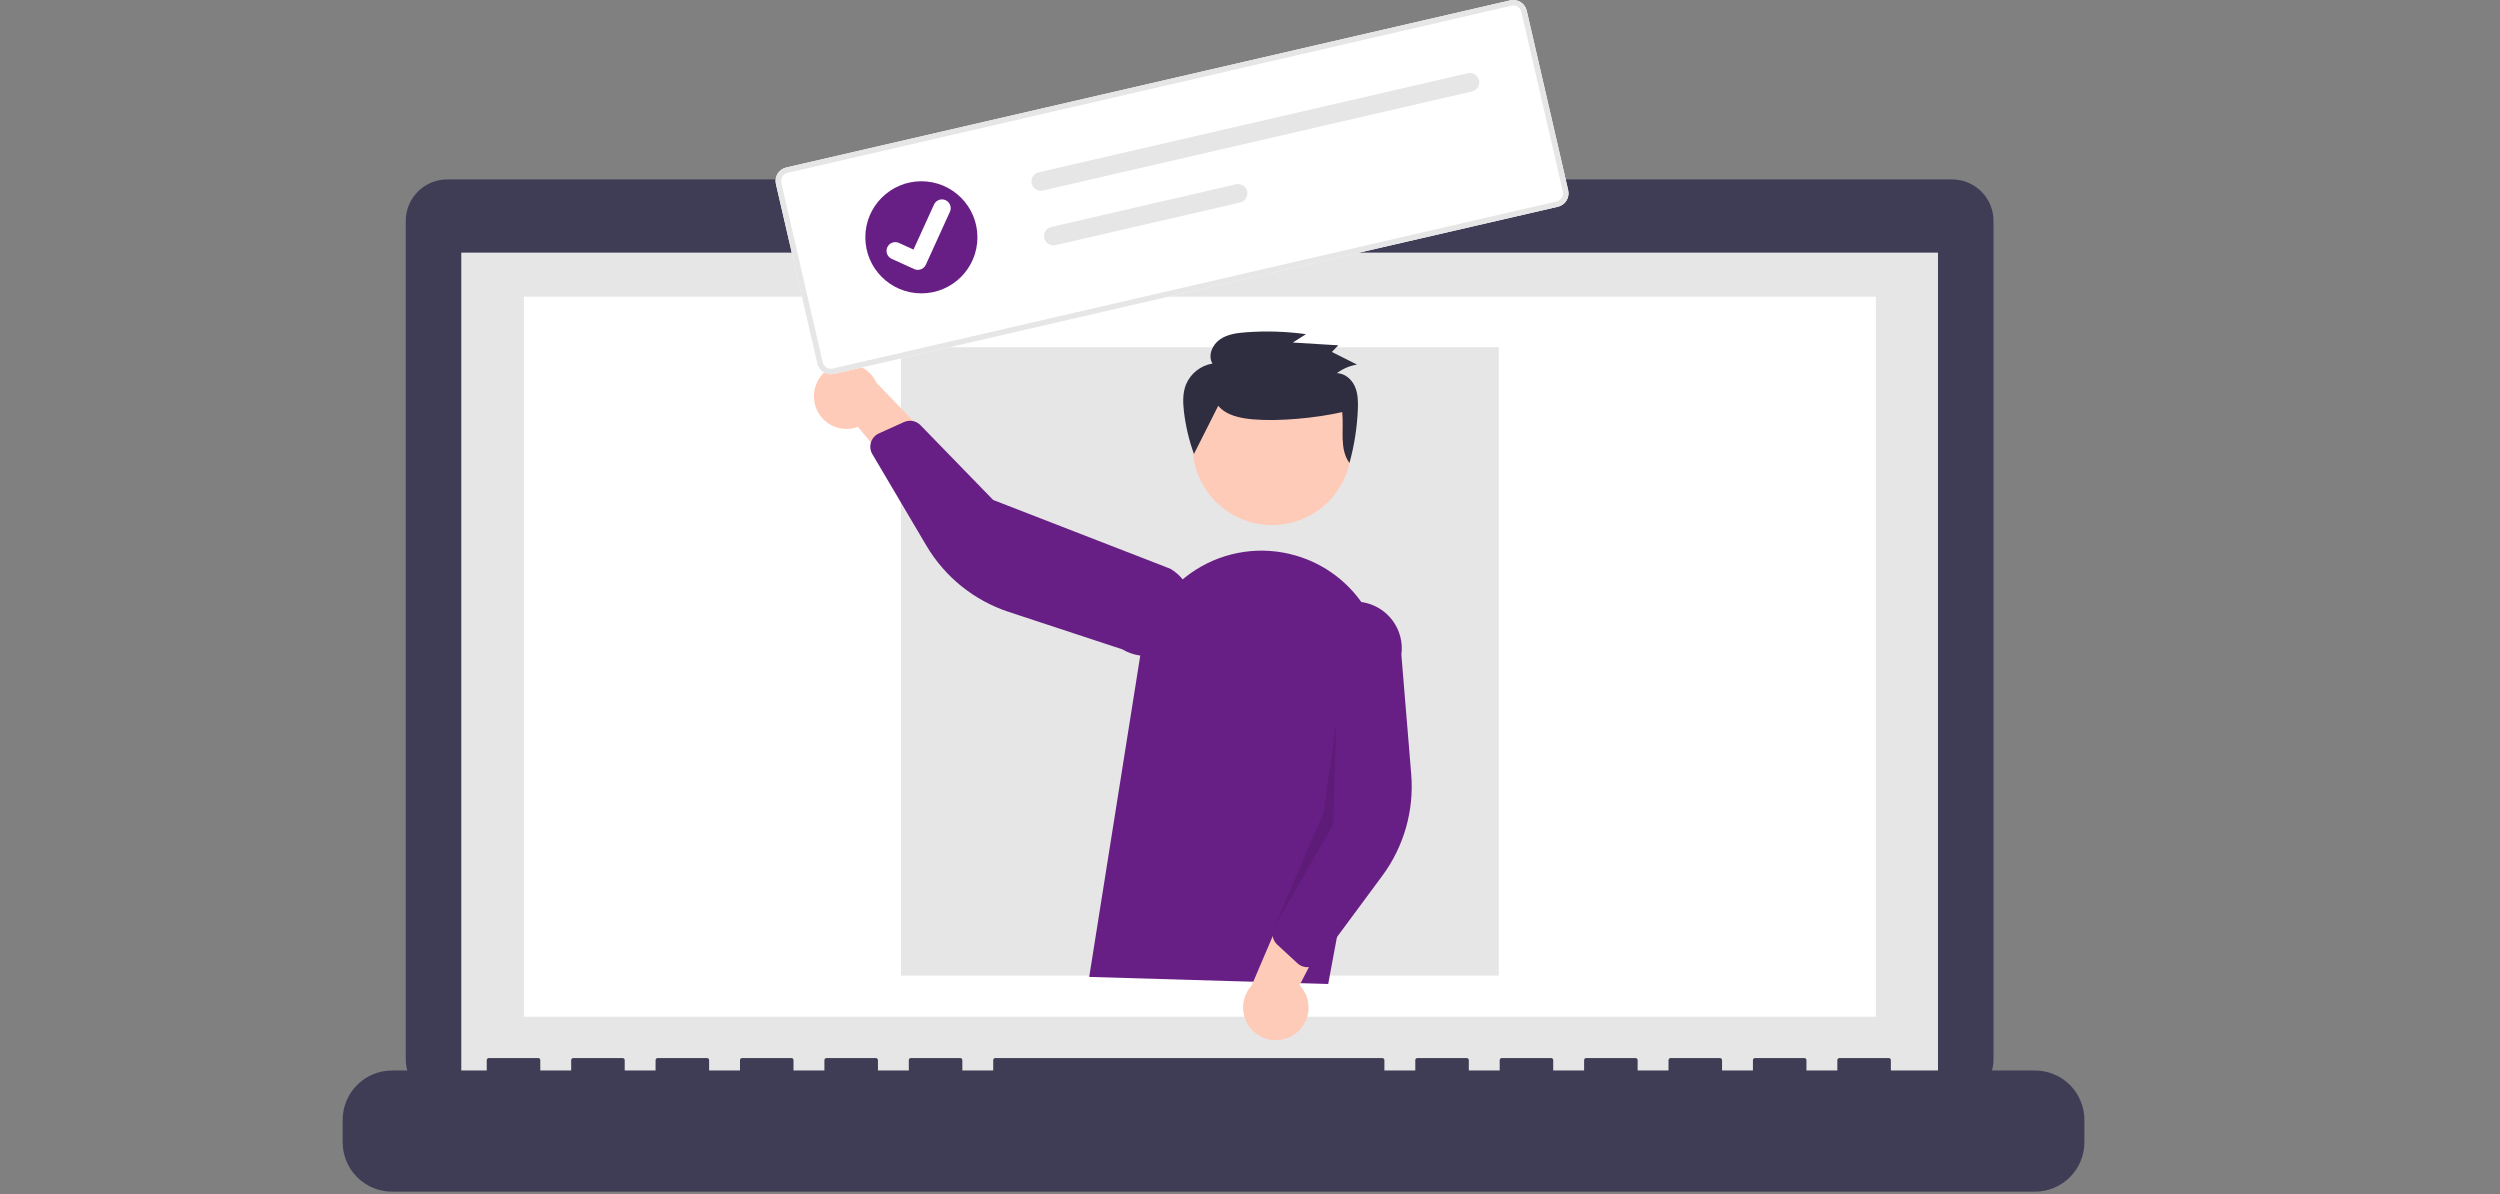 <svg width="628" height="300" viewBox="0 0 628 300" fill="none" xmlns="http://www.w3.org/2000/svg">
<rect x="0" y="0" width="628" height="300" fill="#808080" stroke="none"/>
<path d="M490.367 45.073H336.54V41.902H266.79V45.073H112.33C109.57 45.073 106.923 46.169 104.971 48.12C103.02 50.072 101.924 52.719 101.924 55.479V266.113C101.924 268.872 103.02 271.519 104.971 273.471C106.923 275.422 109.57 276.519 112.33 276.519H490.367C493.126 276.519 495.773 275.422 497.725 273.471C499.676 271.519 500.773 268.872 500.773 266.113V55.477C500.772 52.718 499.676 50.071 497.724 48.12C495.773 46.169 493.126 45.073 490.367 45.073Z" fill="#3F3D56"/>
<path d="M486.821 63.461H115.875V272.713H486.821V63.461Z" fill="#E6E6E6"/>
<path d="M471.216 74.526H131.606V255.398H471.216V74.526Z" fill="white"/>
<path d="M301.031 57.755C303.132 57.755 304.835 56.051 304.835 53.95C304.835 51.849 303.132 50.145 301.031 50.145C298.929 50.145 297.226 51.849 297.226 53.95C297.226 56.051 298.929 57.755 301.031 57.755Z" fill="#681F85"/>
<path d="M511.187 268.908H474.985V266.3C474.985 266.162 474.931 266.031 474.834 265.934C474.737 265.837 474.605 265.782 474.468 265.782H462.056C461.918 265.782 461.787 265.837 461.69 265.934C461.593 266.031 461.538 266.162 461.538 266.3V268.908H453.781V266.3C453.781 266.162 453.727 266.031 453.629 265.934C453.532 265.837 453.401 265.782 453.264 265.782H440.852C440.714 265.782 440.583 265.837 440.486 265.934C440.389 266.031 440.334 266.162 440.334 266.3V268.908H432.577V266.3C432.577 266.162 432.522 266.031 432.425 265.934C432.328 265.837 432.197 265.782 432.06 265.782H419.647C419.51 265.782 419.379 265.837 419.282 265.934C419.185 266.031 419.13 266.162 419.13 266.3V268.908H411.373V266.3C411.373 266.162 411.318 266.031 411.221 265.934C411.124 265.837 410.993 265.782 410.855 265.782H398.444C398.307 265.782 398.175 265.837 398.078 265.934C397.981 266.031 397.927 266.162 397.927 266.3V268.908H390.169V266.3C390.169 266.162 390.114 266.031 390.017 265.934C389.92 265.837 389.789 265.782 389.651 265.782H377.24C377.103 265.782 376.971 265.837 376.874 265.934C376.777 266.031 376.722 266.162 376.722 266.3V268.908H368.965V266.3C368.965 266.162 368.91 266.031 368.813 265.934C368.716 265.837 368.584 265.782 368.447 265.782H356.038C355.901 265.782 355.769 265.837 355.672 265.934C355.575 266.031 355.521 266.162 355.521 266.3V268.908H347.76V266.3C347.76 266.162 347.706 266.031 347.609 265.934C347.512 265.837 347.38 265.782 347.243 265.782H250.015C249.878 265.782 249.746 265.837 249.649 265.934C249.552 266.031 249.498 266.162 249.498 266.3V268.908H241.741V266.3C241.741 266.162 241.686 266.031 241.589 265.934C241.492 265.837 241.36 265.782 241.223 265.782H228.811C228.674 265.782 228.542 265.837 228.445 265.934C228.348 266.031 228.294 266.162 228.294 266.3V268.908H220.537V266.3C220.537 266.162 220.482 266.031 220.385 265.934C220.288 265.837 220.156 265.782 220.019 265.782H207.608C207.47 265.782 207.339 265.837 207.242 265.934C207.145 266.031 207.09 266.162 207.09 266.3V268.908H199.332V266.3C199.332 266.162 199.278 266.031 199.181 265.934C199.084 265.837 198.952 265.782 198.815 265.782H186.403C186.266 265.782 186.135 265.837 186.038 265.934C185.941 266.031 185.886 266.162 185.886 266.3V268.908H178.13V266.3C178.13 266.162 178.076 266.031 177.979 265.934C177.882 265.837 177.75 265.782 177.613 265.782H165.199C165.062 265.782 164.931 265.837 164.834 265.934C164.737 266.031 164.682 266.162 164.682 266.3V268.908H156.925V266.3C156.925 266.162 156.87 266.031 156.773 265.934C156.676 265.837 156.545 265.782 156.407 265.782H143.995C143.858 265.782 143.726 265.837 143.629 265.934C143.532 266.031 143.478 266.162 143.478 266.3V268.908H135.721V266.3C135.721 266.162 135.666 266.031 135.569 265.934C135.472 265.837 135.341 265.782 135.203 265.782H122.789C122.652 265.782 122.52 265.837 122.423 265.934C122.326 266.031 122.271 266.162 122.271 266.3V268.908H98.484C95.192 268.908 92.035 270.216 89.707 272.544C87.38 274.871 86.072 278.028 86.072 281.32V286.933C86.072 290.224 87.38 293.382 89.707 295.709C92.035 298.037 95.192 299.345 98.484 299.345H511.187C514.479 299.345 517.636 298.037 519.963 295.709C522.291 293.382 523.599 290.225 523.599 286.933V281.321C523.599 278.029 522.291 274.872 519.964 272.544C517.636 270.217 514.479 268.909 511.187 268.909V268.908Z" fill="#3F3D56"/>
<path d="M376.501 87.213H226.323V245.077H376.501V87.213Z" fill="#E6E6E6"/>
<path d="M319.532 131.901C330.555 131.901 339.491 122.965 339.491 111.942C339.491 100.919 330.555 91.983 319.532 91.983C308.509 91.983 299.573 100.919 299.573 111.942C299.573 122.965 308.509 131.901 319.532 131.901Z" fill="#FFCBB9"/>
<path d="M273.609 245.403L286.498 164.261C287.184 159.947 288.78 155.828 291.181 152.179C293.582 148.529 296.732 145.433 300.423 143.096C304.113 140.759 308.259 139.235 312.585 138.625C316.91 138.015 321.316 138.333 325.509 139.558C332.84 141.678 339.117 146.455 343.114 152.956C347.112 159.457 348.542 167.215 347.125 174.714L333.645 247.177L273.609 245.403Z" fill="#681F85"/>
<path d="M325.042 259.92C326.039 259.262 326.879 258.393 327.504 257.375C328.129 256.356 328.523 255.214 328.658 254.027C328.793 252.84 328.667 251.638 328.287 250.505C327.908 249.372 327.284 248.336 326.461 247.471L339.785 221.669L324.78 223.27L314.428 247.527C313.071 249.007 312.303 250.933 312.269 252.941C312.235 254.95 312.938 256.901 314.244 258.426C315.55 259.951 317.37 260.946 319.359 261.221C321.349 261.496 323.37 261.034 325.042 259.921L325.042 259.92Z" fill="#FFCBB9"/>
<path d="M327.896 242.92C327.159 242.816 326.471 242.49 325.924 241.985L320.826 237.274C320.275 236.763 319.895 236.095 319.736 235.36C319.578 234.626 319.649 233.86 319.939 233.167L330.128 209.018L328.682 161.3C329.104 158.205 330.739 155.404 333.227 153.513C335.714 151.623 338.851 150.798 341.946 151.22C345.042 151.643 347.843 153.277 349.734 155.765C351.624 158.253 352.449 161.389 352.026 164.485L354.498 194.481C355.249 203.585 352.668 212.651 347.235 219.995L331.346 241.474C331.041 241.887 330.651 242.231 330.204 242.483C329.757 242.736 329.261 242.892 328.75 242.94C328.465 242.967 328.179 242.96 327.896 242.92Z" fill="#681F85"/>
<path d="M204.594 101.069C204.811 102.243 205.284 103.356 205.978 104.328C206.672 105.301 207.57 106.109 208.611 106.696C209.651 107.284 210.807 107.636 211.998 107.728C213.189 107.82 214.386 107.65 215.504 107.23L234.07 129.559L238.445 115.117L220.144 96.127C219.31 94.301 217.835 92.844 216 92.031C214.164 91.218 212.095 91.104 210.181 91.712C208.268 92.32 206.643 93.608 205.614 95.331C204.585 97.055 204.222 99.096 204.594 101.069Z" fill="#FFCBB9"/>
<path d="M219.137 110.324C219.52 109.686 220.089 109.179 220.767 108.873L227.094 106.015C227.779 105.707 228.543 105.618 229.281 105.758C230.019 105.898 230.697 106.262 231.222 106.8L249.488 125.597L293.993 142.871C295.324 143.661 296.486 144.705 297.413 145.944C298.341 147.183 299.015 148.592 299.397 150.092C299.78 151.592 299.863 153.152 299.642 154.684C299.421 156.216 298.9 157.689 298.11 159.02C297.319 160.35 296.274 161.512 295.035 162.438C293.795 163.365 292.385 164.038 290.885 164.419C289.385 164.801 287.824 164.883 286.293 164.661C284.761 164.439 283.288 163.917 281.958 163.126L253.373 153.706C244.697 150.848 237.354 144.937 232.71 137.07L219.125 114.064C218.864 113.622 218.699 113.13 218.641 112.619C218.583 112.109 218.633 111.592 218.788 111.102C218.874 110.83 218.991 110.569 219.139 110.324L219.137 110.324Z" fill="#681F85"/>
<path opacity="0.1" d="M335.721 181.15L334.908 207.154L319.938 233.169L332.438 204.18L335.721 181.15Z" fill="black"/>
<path d="M306.015 101.938C308.074 104.375 311.558 105.062 314.772 105.344C321.298 105.916 330.789 104.989 337.168 103.515C337.623 107.928 336.382 112.685 338.98 116.315C340.199 111.92 340.907 107.4 341.092 102.844C341.17 100.893 341.14 98.869 340.346 97.075C339.552 95.281 337.82 93.758 335.826 93.742C337.307 92.618 339.043 91.876 340.879 91.582L334.564 88.409L336.186 86.744L324.754 86.044L328.065 83.941C323.081 83.257 318.039 83.098 313.023 83.468C310.693 83.639 308.257 83.967 306.37 85.317C304.483 86.667 303.392 89.349 304.564 91.331C303.097 91.572 301.715 92.184 300.551 93.108C299.386 94.032 298.477 95.238 297.908 96.612C297.067 98.745 297.144 101.115 297.404 103.388C297.834 107.024 298.679 110.599 299.922 114.042" fill="#2F2E41"/>
<path d="M391.339 51.938L209.471 93.926C208.578 94.131 207.64 93.973 206.863 93.488C206.085 93.002 205.533 92.228 205.325 91.335L194.91 46.222C194.705 45.329 194.863 44.391 195.348 43.614C195.834 42.836 196.608 42.283 197.5 42.076L379.369 0.089C380.262 -0.116 381.2 0.041 381.977 0.527C382.754 1.012 383.307 1.786 383.514 2.679L393.929 47.793C394.134 48.686 393.977 49.624 393.491 50.401C393.006 51.178 392.232 51.731 391.339 51.938Z" fill="white"/>
<path d="M391.339 51.938L209.471 93.926C208.578 94.131 207.64 93.973 206.863 93.488C206.085 93.002 205.533 92.228 205.325 91.335L194.91 46.222C194.705 45.329 194.863 44.391 195.348 43.614C195.834 42.836 196.608 42.283 197.5 42.076L379.369 0.089C380.262 -0.116 381.2 0.041 381.977 0.527C382.754 1.012 383.307 1.786 383.514 2.679L393.929 47.793C394.134 48.686 393.977 49.624 393.491 50.401C393.006 51.178 392.232 51.731 391.339 51.938ZM197.811 43.424C197.276 43.548 196.811 43.88 196.52 44.346C196.229 44.812 196.134 45.375 196.257 45.911L206.672 91.025C206.797 91.561 207.128 92.025 207.595 92.317C208.061 92.608 208.624 92.703 209.16 92.579L391.028 50.592C391.564 50.468 392.028 50.136 392.32 49.67C392.611 49.203 392.706 48.64 392.582 48.104L382.167 2.99C382.043 2.454 381.711 1.99 381.245 1.698C380.778 1.407 380.215 1.312 379.679 1.436L197.811 43.424Z" fill="#E6E6E6"/>
<path d="M260.918 43.284C260.617 43.353 260.333 43.48 260.082 43.659C259.831 43.837 259.617 44.063 259.453 44.324C259.289 44.586 259.179 44.876 259.127 45.18C259.076 45.484 259.085 45.795 259.153 46.096C259.222 46.396 259.35 46.68 259.528 46.931C259.707 47.183 259.933 47.396 260.194 47.56C260.455 47.724 260.746 47.834 261.05 47.886C261.354 47.937 261.665 47.928 261.966 47.859L261.974 47.857L369.766 22.971C370.372 22.831 370.897 22.455 371.226 21.928C371.555 21.4 371.661 20.764 371.521 20.158C371.382 19.552 371.007 19.026 370.48 18.696C369.953 18.366 369.317 18.259 368.71 18.398L260.918 43.284Z" fill="#E6E6E6"/>
<path d="M264.086 57.004C263.785 57.072 263.501 57.2 263.25 57.378C262.998 57.557 262.785 57.783 262.621 58.044C262.457 58.305 262.346 58.596 262.295 58.9C262.243 59.204 262.252 59.515 262.321 59.815C262.39 60.116 262.517 60.4 262.696 60.651C262.875 60.902 263.101 61.116 263.362 61.279C263.623 61.443 263.914 61.554 264.218 61.605C264.522 61.657 264.833 61.648 265.133 61.579L265.141 61.577L311.525 50.868C312.131 50.729 312.658 50.355 312.988 49.828C313.319 49.301 313.426 48.664 313.287 48.057C313.149 47.451 312.774 46.924 312.247 46.593C311.72 46.263 311.084 46.155 310.477 46.293L310.469 46.295L264.086 57.004Z" fill="#E6E6E6"/>
<path d="M231.45 73.692C239.226 73.692 245.53 67.388 245.53 59.612C245.53 51.836 239.226 45.532 231.45 45.532C223.673 45.532 217.37 51.836 217.37 59.612C217.37 67.388 223.673 73.692 231.45 73.692Z" fill="#681F85"/>
<path d="M231.053 67.735C230.593 67.842 230.11 67.796 229.677 67.605L229.65 67.593L223.984 65.021C223.721 64.902 223.484 64.732 223.287 64.521C223.09 64.31 222.936 64.062 222.834 63.792C222.733 63.522 222.686 63.234 222.695 62.945C222.705 62.657 222.772 62.373 222.891 62.11C223.011 61.847 223.181 61.61 223.392 61.413C223.603 61.216 223.851 61.063 224.122 60.962C224.392 60.861 224.68 60.814 224.969 60.824C225.257 60.834 225.541 60.901 225.804 61.021L229.475 62.692L234.625 51.376C234.866 50.846 235.308 50.433 235.853 50.229C236.398 50.025 237.002 50.046 237.532 50.287L237.501 50.361L237.534 50.286C238.063 50.528 238.475 50.97 238.679 51.515C238.883 52.06 238.863 52.664 238.622 53.194L232.565 66.507C232.424 66.813 232.215 67.084 231.954 67.296C231.692 67.509 231.385 67.659 231.056 67.734L231.053 67.735Z" fill="white"/>
</svg>
